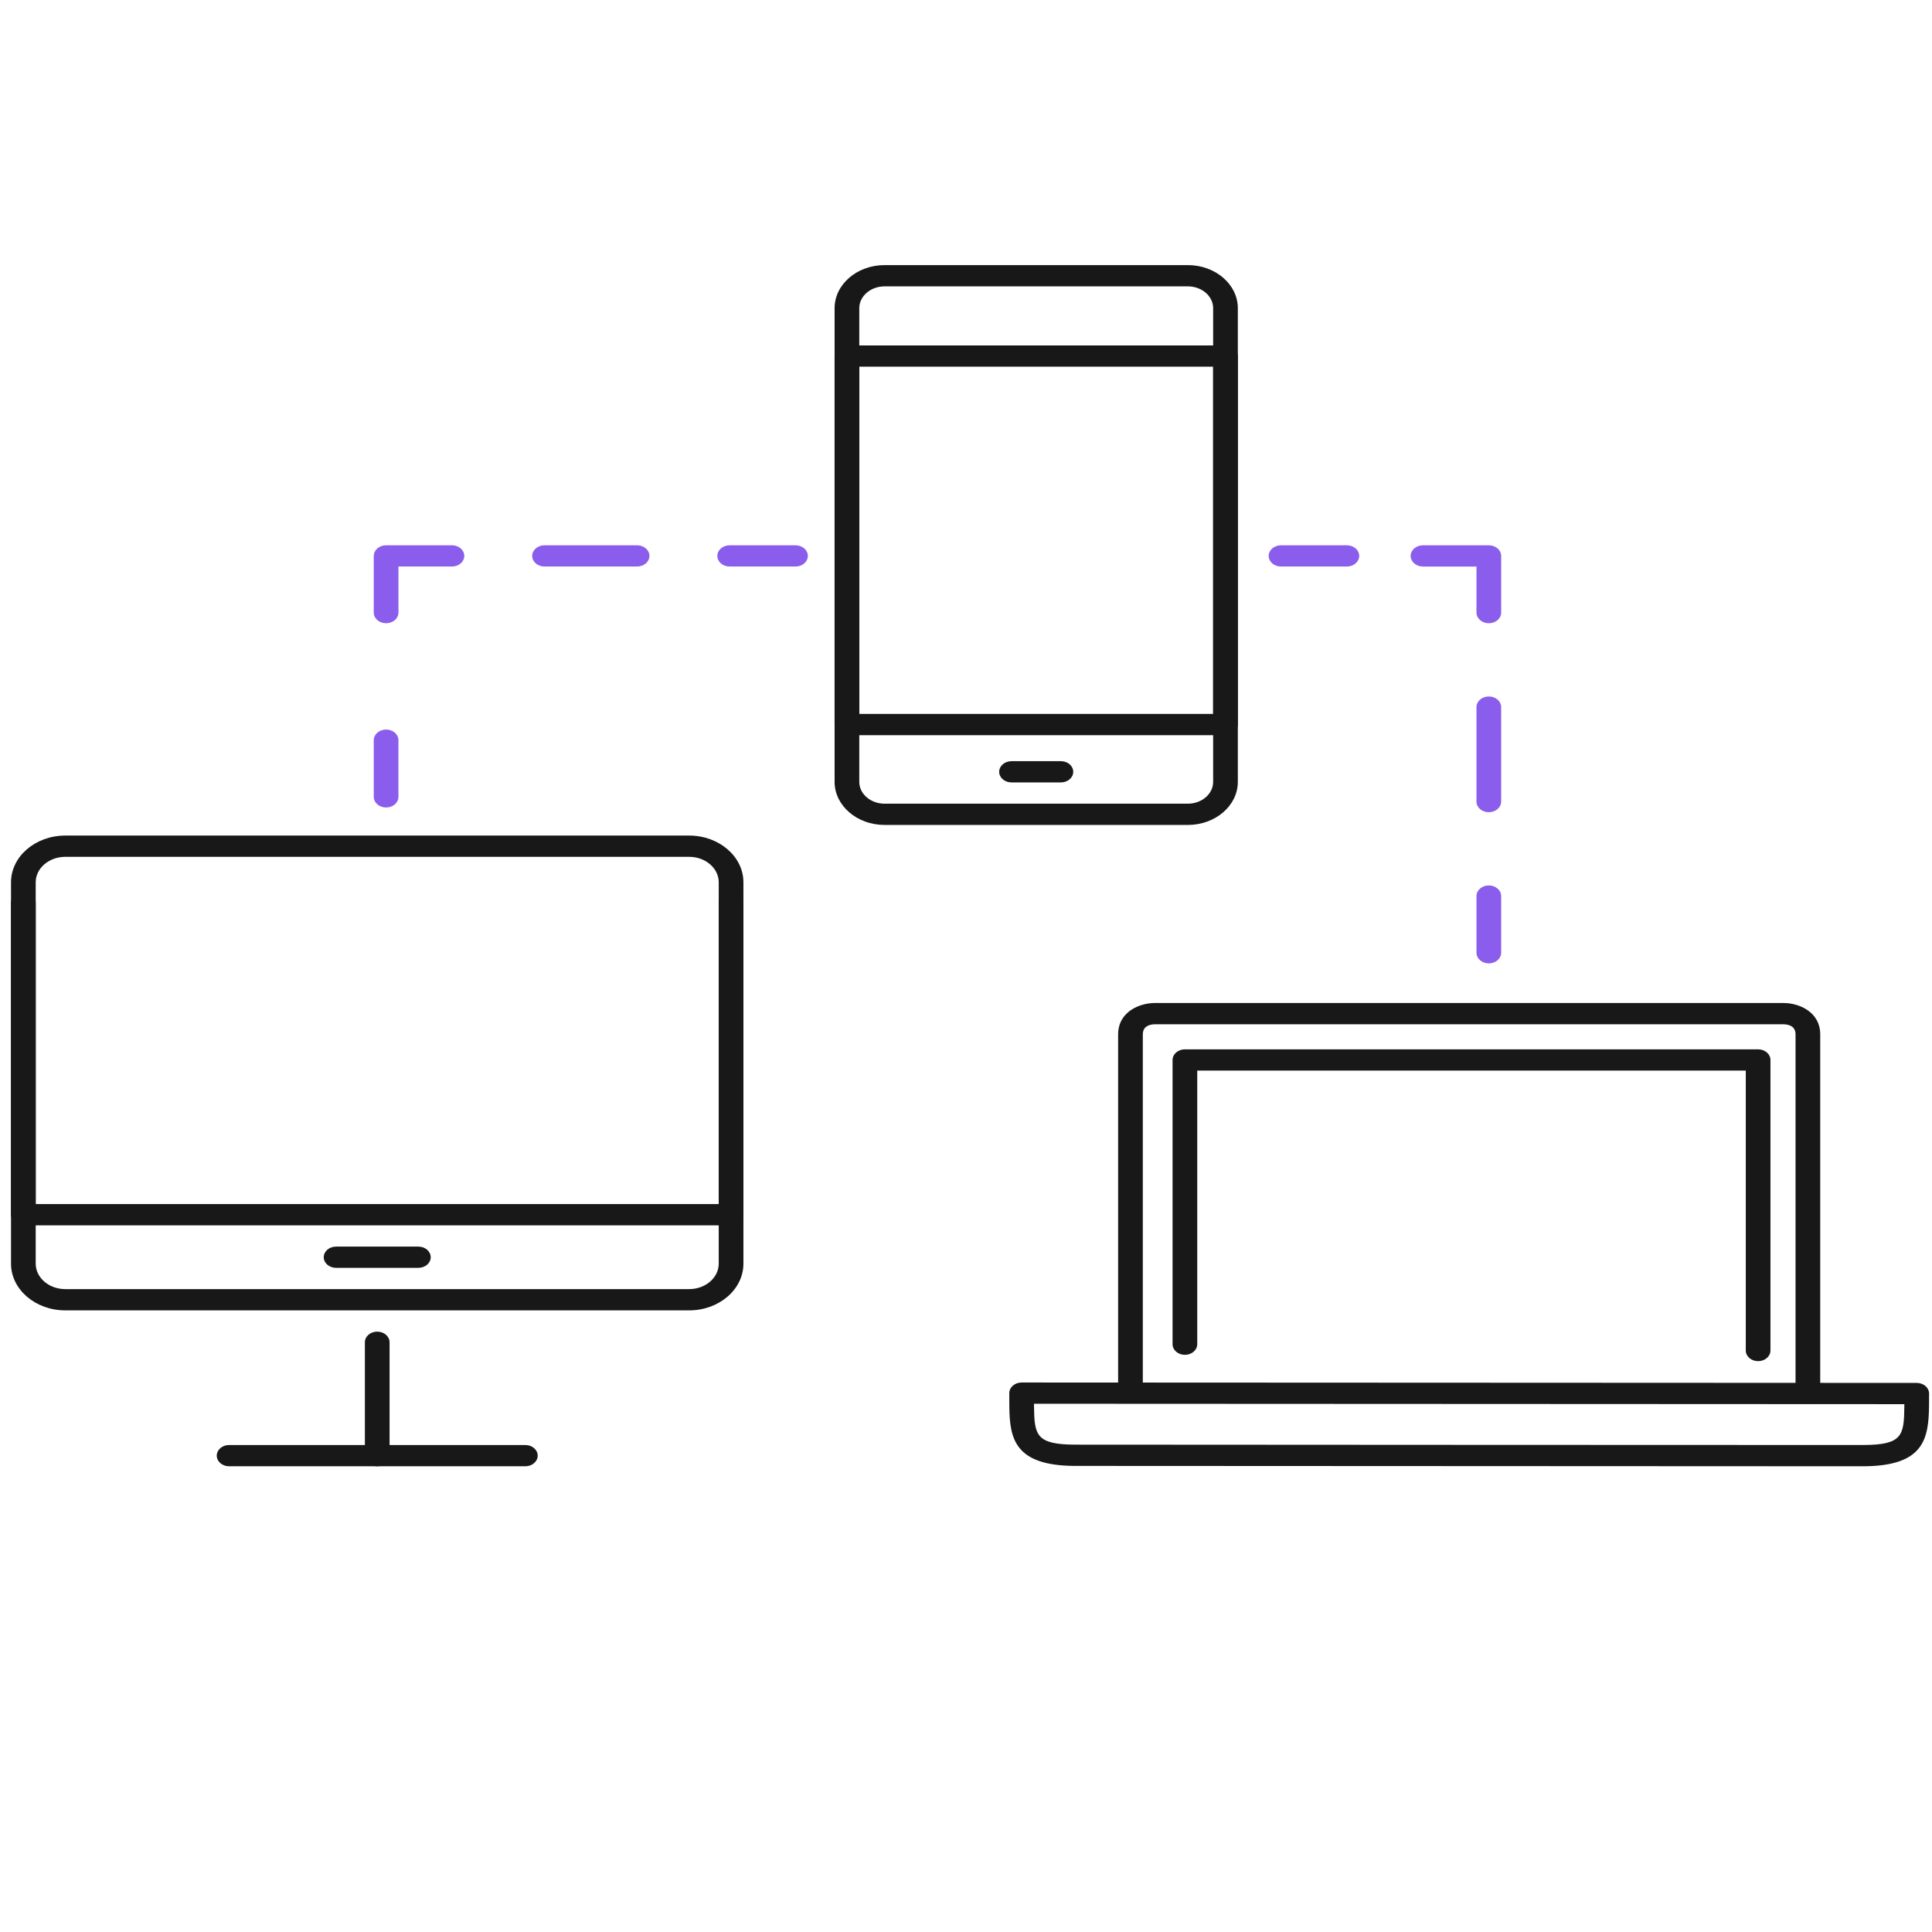 <?xml version="1.0" encoding="UTF-8" standalone="no"?>
<svg
   xmlns:dc="http://purl.org/dc/elements/1.1/"
   xmlns:cc="http://creativecommons.org/ns#"
   xmlns:rdf="http://www.w3.org/1999/02/22-rdf-syntax-ns#"
   xmlns:svg="http://www.w3.org/2000/svg"
   xmlns="http://www.w3.org/2000/svg"
   xmlns:sodipodi="http://sodipodi.sourceforge.net/DTD/sodipodi-0.dtd"
   xmlns:inkscape="http://www.inkscape.org/namespaces/inkscape"
   width="10in"
   height="10in"
   viewBox="0 0 254 254"
   version="1.1"
   id="svg8"
   sodipodi:docname="client_backup.svg"
   inkscape:version="1.0.2-2 (e86c870879, 2021-01-15)">
  <defs
     id="defs2" />
  <sodipodi:namedview
     id="base"
     pagecolor="#ffffff"
     bordercolor="#666666"
     borderopacity="1.0"
     inkscape:pageopacity="0.0"
     inkscape:pageshadow="2"
     inkscape:zoom="0.49497475"
     inkscape:cx="412.13494"
     inkscape:cy="665.48184"
     inkscape:document-units="mm"
     inkscape:current-layer="layer1"
     inkscape:document-rotation="0"
     showgrid="false"
     inkscape:window-width="1254"
     inkscape:window-height="864"
     inkscape:window-x="26"
     inkscape:window-y="358"
     inkscape:window-maximized="0"
     units="in" />
  <g
     inkscape:label="Layer 1"
     inkscape:groupmode="layer"
     id="layer1">
    <g
       inkscape:label="Layer 1"
       id="layer1-5"
       transform="matrix(1.233,0,0,1.233,-1.978,28.79)">
      <path
         d="m 8.563,68.011 c -1.737,0 -3.152,1.218 -3.152,2.714 V 111.389 c 0,1.498 1.414,2.714 3.152,2.714 H 75.088 c 1.737,0 3.152,-1.217 3.152,-2.714 V 70.725 c 0,-1.496 -1.414,-2.714 -3.152,-2.714 z M 75.088,116.37 H 8.563 c -3.19,0 -5.784,-2.234 -5.784,-4.981 V 70.725 c 0,-2.746 2.594,-4.981 5.784,-4.981 H 75.088 c 3.189,0 5.784,2.235 5.784,4.981 V 111.389 c 0,2.747 -2.595,4.981 -5.784,4.981"
         style="fill:#181818;fill-opacity:1;fill-rule:nonzero;stroke:none;stroke-width:0.163"
         id="path558" />
      <path
         d="M 79.556,107.303 H 4.095 c -0.727,0 -1.316,-0.506 -1.316,-1.133 V 72.922 c 0,-0.626 0.59,-1.133 1.316,-1.133 0.727,0 1.316,0.508 1.316,1.133 V 105.036 H 78.24 V 72.922 c 0,-0.626 0.59,-1.133 1.316,-1.133 0.727,0 1.316,0.508 1.316,1.133 v 33.247 c 0,0.627 -0.59,1.133 -1.316,1.133"
         style="fill:#181818;fill-opacity:1;fill-rule:nonzero;stroke:none;stroke-width:0.163"
         id="path560" />
      <path
         d="m 46.213,111.836 h -8.774 c -0.727,0 -1.316,-0.506 -1.316,-1.133 0,-0.626 0.59,-1.133 1.316,-1.133 h 8.774 c 0.727,0 1.316,0.508 1.316,1.133 0,0.627 -0.59,1.133 -1.316,1.133"
         style="fill:#181818;fill-opacity:1;fill-rule:nonzero;stroke:none;stroke-width:0.163"
         id="path562" />
      <path
         d="m 41.826,132.993 c -0.727,0 -1.316,-0.506 -1.316,-1.133 V 119.77 c 0,-0.626 0.59,-1.133 1.316,-1.133 0.727,0 1.316,0.508 1.316,1.133 v 12.09 c 0,0.627 -0.59,1.133 -1.316,1.133"
         style="fill:#181818;fill-opacity:1;fill-rule:nonzero;stroke:none;stroke-width:0.163"
         id="path564" />
      <path
         d="M 57.62,132.993 H 26.032 c -0.727,0 -1.316,-0.506 -1.316,-1.133 0,-0.626 0.59,-1.133 1.316,-1.133 h 31.588 c 0.727,0 1.316,0.508 1.316,1.133 0,0.627 -0.59,1.133 -1.316,1.133"
         style="fill:#181818;fill-opacity:1;fill-rule:nonzero;stroke:none;stroke-width:0.163"
         id="path566" />
      <path
         d="m 95.922,7.185 c -1.486,0 -2.696,1.043 -2.696,2.323 V 60.021 c 0,1.282 1.209,2.323 2.696,2.323 h 32.339 c 1.485,0 2.696,-1.041 2.696,-2.323 V 9.507 c 0,-1.28 -1.211,-2.323 -2.696,-2.323 z M 128.261,64.611 H 95.922 c -2.938,0 -5.328,-2.058 -5.328,-4.59 V 9.507 c 0,-2.53 2.39,-4.59 5.328,-4.59 h 32.339 c 2.938,0 5.328,2.06 5.328,4.59 V 60.021 c 0,2.531 -2.39,4.59 -5.328,4.59"
         style="fill:#181818;fill-opacity:1;fill-rule:nonzero;stroke:none;stroke-width:0.163"
         id="path568" />
      <path
         d="M 93.226,52.772 H 130.957 V 15.747 H 93.226 Z m 39.046,2.267 H 91.91 c -0.727,0 -1.316,-0.506 -1.316,-1.133 V 14.614 c 0,-0.626 0.59,-1.133 1.316,-1.133 h 40.363 c 0.727,0 1.316,0.508 1.316,1.133 v 39.292 c 0,0.627 -0.59,1.133 -1.316,1.133"
         style="fill:#181818;fill-opacity:1;fill-rule:nonzero;stroke:none;stroke-width:0.163"
         id="path570" />
      <path
         d="m 114.724,60.077 h -5.265 c -0.727,0 -1.316,-0.506 -1.316,-1.133 0,-0.626 0.59,-1.133 1.316,-1.133 h 5.265 c 0.727,0 1.316,0.508 1.316,1.133 0,0.627 -0.59,1.133 -1.316,1.133"
         style="fill:#181818;fill-opacity:1;fill-rule:nonzero;stroke:none;stroke-width:0.163"
         id="path572" />
      <path
         d="m 111.853,126.327 c 9.9e-4,0.116 9.9e-4,0.21 0.004,0.278 0.035,3.077 0.24,4.05 4.314,4.082 1.027,0.009 82.847,0.041 84.174,0.038 4.077,-0.027 4.28,-1 4.31,-4.071 l 9.9e-4,-0.283 z m 86.513,6.666 c -12.702,0 -81.28,-0.032 -82.22,-0.039 -6.335,-0.047 -6.883,-2.892 -6.921,-6.323 -0.004,-0.222 -0.005,-0.719 -0.005,-1.437 0,-0.301 0.139,-0.588 0.386,-0.801 0.247,-0.213 0.581,-0.332 0.93,-0.332 v 0 l 95.443,0.044 c 0.349,0 0.686,0.119 0.932,0.332 0.247,0.213 0.384,0.502 0.384,0.804 l -0.007,1.297 c -0.033,3.566 -0.579,6.411 -6.925,6.454 -0.114,0 -0.814,9.9e-4 -1.997,9.9e-4"
         style="fill:#181818;fill-opacity:1;fill-rule:nonzero;stroke:none;stroke-width:0.163"
         id="path574" />
      <path
         d="m 194.372,126.33 c -0.727,0 -1.316,-0.508 -1.316,-1.133 V 86.956 c 0,-0.88 -0.697,-1.078 -1.279,-1.091 h -67.055 c -0.567,0.014 -1.264,0.215 -1.264,1.091 v 37.523 c 0,0.626 -0.588,1.133 -1.316,1.133 -0.727,0 -1.316,-0.508 -1.316,-1.133 V 86.956 c 0,-2.462 2.331,-3.356 3.894,-3.358 h 67.072 c 1.567,0 3.896,0.895 3.896,3.358 v 38.241 c 0,0.626 -0.59,1.133 -1.316,1.133"
         style="fill:#181818;fill-opacity:1;fill-rule:nonzero;stroke:none;stroke-width:0.163"
         id="path576" />
      <path
         d="m 189.065,121.785 c -0.727,0 -1.316,-0.508 -1.316,-1.133 V 90.803 h -58.487 v 29.174 c 0,0.626 -0.59,1.133 -1.316,1.133 -0.727,0 -1.316,-0.508 -1.316,-1.133 V 89.67 c 0,-0.627 0.59,-1.133 1.316,-1.133 h 61.119 c 0.727,0 1.316,0.506 1.316,1.133 v 30.981 c 0,0.626 -0.59,1.133 -1.316,1.133"
         style="fill:#181818;fill-opacity:1;fill-rule:nonzero;stroke:none;stroke-width:0.163"
         id="path578" />
      <path
         d="m 145.215,37.058 h -7.02 c -0.727,0 -1.316,-0.508 -1.316,-1.133 0,-0.626 0.59,-1.133 1.316,-1.133 h 7.02 c 0.727,0 1.316,0.508 1.316,1.133 0,0.626 -0.59,1.133 -1.316,1.133"
         style="fill:#8a5ded;fill-opacity:1;fill-rule:nonzero;stroke:none;stroke-width:0.163"
         id="path580" />
      <path
         d="m 160.351,43.103 c -0.727,0 -1.316,-0.508 -1.316,-1.133 v -4.911 h -5.703 c -0.727,0 -1.316,-0.508 -1.316,-1.133 0,-0.626 0.59,-1.133 1.316,-1.133 h 7.02 c 0.727,0 1.316,0.508 1.316,1.133 v 6.045 c 0,0.626 -0.59,1.133 -1.316,1.133"
         style="fill:#8a5ded;fill-opacity:1;fill-rule:nonzero;stroke:none;stroke-width:0.163"
         id="path582" />
      <path
         d="m 160.351,63.254 c -0.727,0 -1.316,-0.508 -1.316,-1.133 V 52.045 c 0,-0.626 0.59,-1.133 1.316,-1.133 0.727,0 1.316,0.508 1.316,1.133 V 62.12 c 0,0.626 -0.59,1.133 -1.316,1.133"
         style="fill:#8a5ded;fill-opacity:1;fill-rule:nonzero;stroke:none;stroke-width:0.163"
         id="path584" />
      <path
         d="m 160.351,79.372 c -0.727,0 -1.316,-0.508 -1.316,-1.133 v -6.045 c 0,-0.626 0.59,-1.133 1.316,-1.133 0.727,0 1.316,0.508 1.316,1.133 v 6.045 c 0,0.626 -0.59,1.133 -1.316,1.133"
         style="fill:#8a5ded;fill-opacity:1;fill-rule:nonzero;stroke:none;stroke-width:0.163"
         id="path586" />
      <path
         d="m 42.773,62.749 c -0.727,0 -1.316,-0.508 -1.316,-1.133 v -6.045 c 0,-0.626 0.59,-1.133 1.316,-1.133 0.727,0 1.316,0.508 1.316,1.133 v 6.045 c 0,0.626 -0.59,1.133 -1.316,1.133"
         style="fill:#8a5ded;fill-opacity:1;fill-rule:nonzero;stroke:none;stroke-width:0.163"
         id="path588" />
      <path
         d="m 42.773,43.103 c -0.727,0 -1.316,-0.508 -1.316,-1.133 v -6.045 c 0,-0.626 0.59,-1.133 1.316,-1.133 h 7.02 c 0.727,0 1.316,0.508 1.316,1.133 0,0.626 -0.59,1.133 -1.316,1.133 h -5.703 v 4.911 c 0,0.626 -0.59,1.133 -1.316,1.133"
         style="fill:#8a5ded;fill-opacity:1;fill-rule:nonzero;stroke:none;stroke-width:0.163"
         id="path590" />
      <path
         d="m 69.535,37.058 h -9.871 c -0.727,0 -1.316,-0.508 -1.316,-1.133 0,-0.626 0.59,-1.133 1.316,-1.133 h 9.871 c 0.727,0 1.316,0.508 1.316,1.133 0,0.626 -0.59,1.133 -1.316,1.133"
         style="fill:#8a5ded;fill-opacity:1;fill-rule:nonzero;stroke:none;stroke-width:0.163"
         id="path592" />
      <path
         d="m 86.426,37.058 h -7.02 c -0.727,0 -1.316,-0.508 -1.316,-1.133 0,-0.626 0.59,-1.133 1.316,-1.133 h 7.02 c 0.727,0 1.316,0.508 1.316,1.133 0,0.626 -0.59,1.133 -1.316,1.133"
         style="fill:#8a5ded;fill-opacity:1;fill-rule:nonzero;stroke:none;stroke-width:0.163"
         id="path594" />
    </g>
  </g>
</svg>
